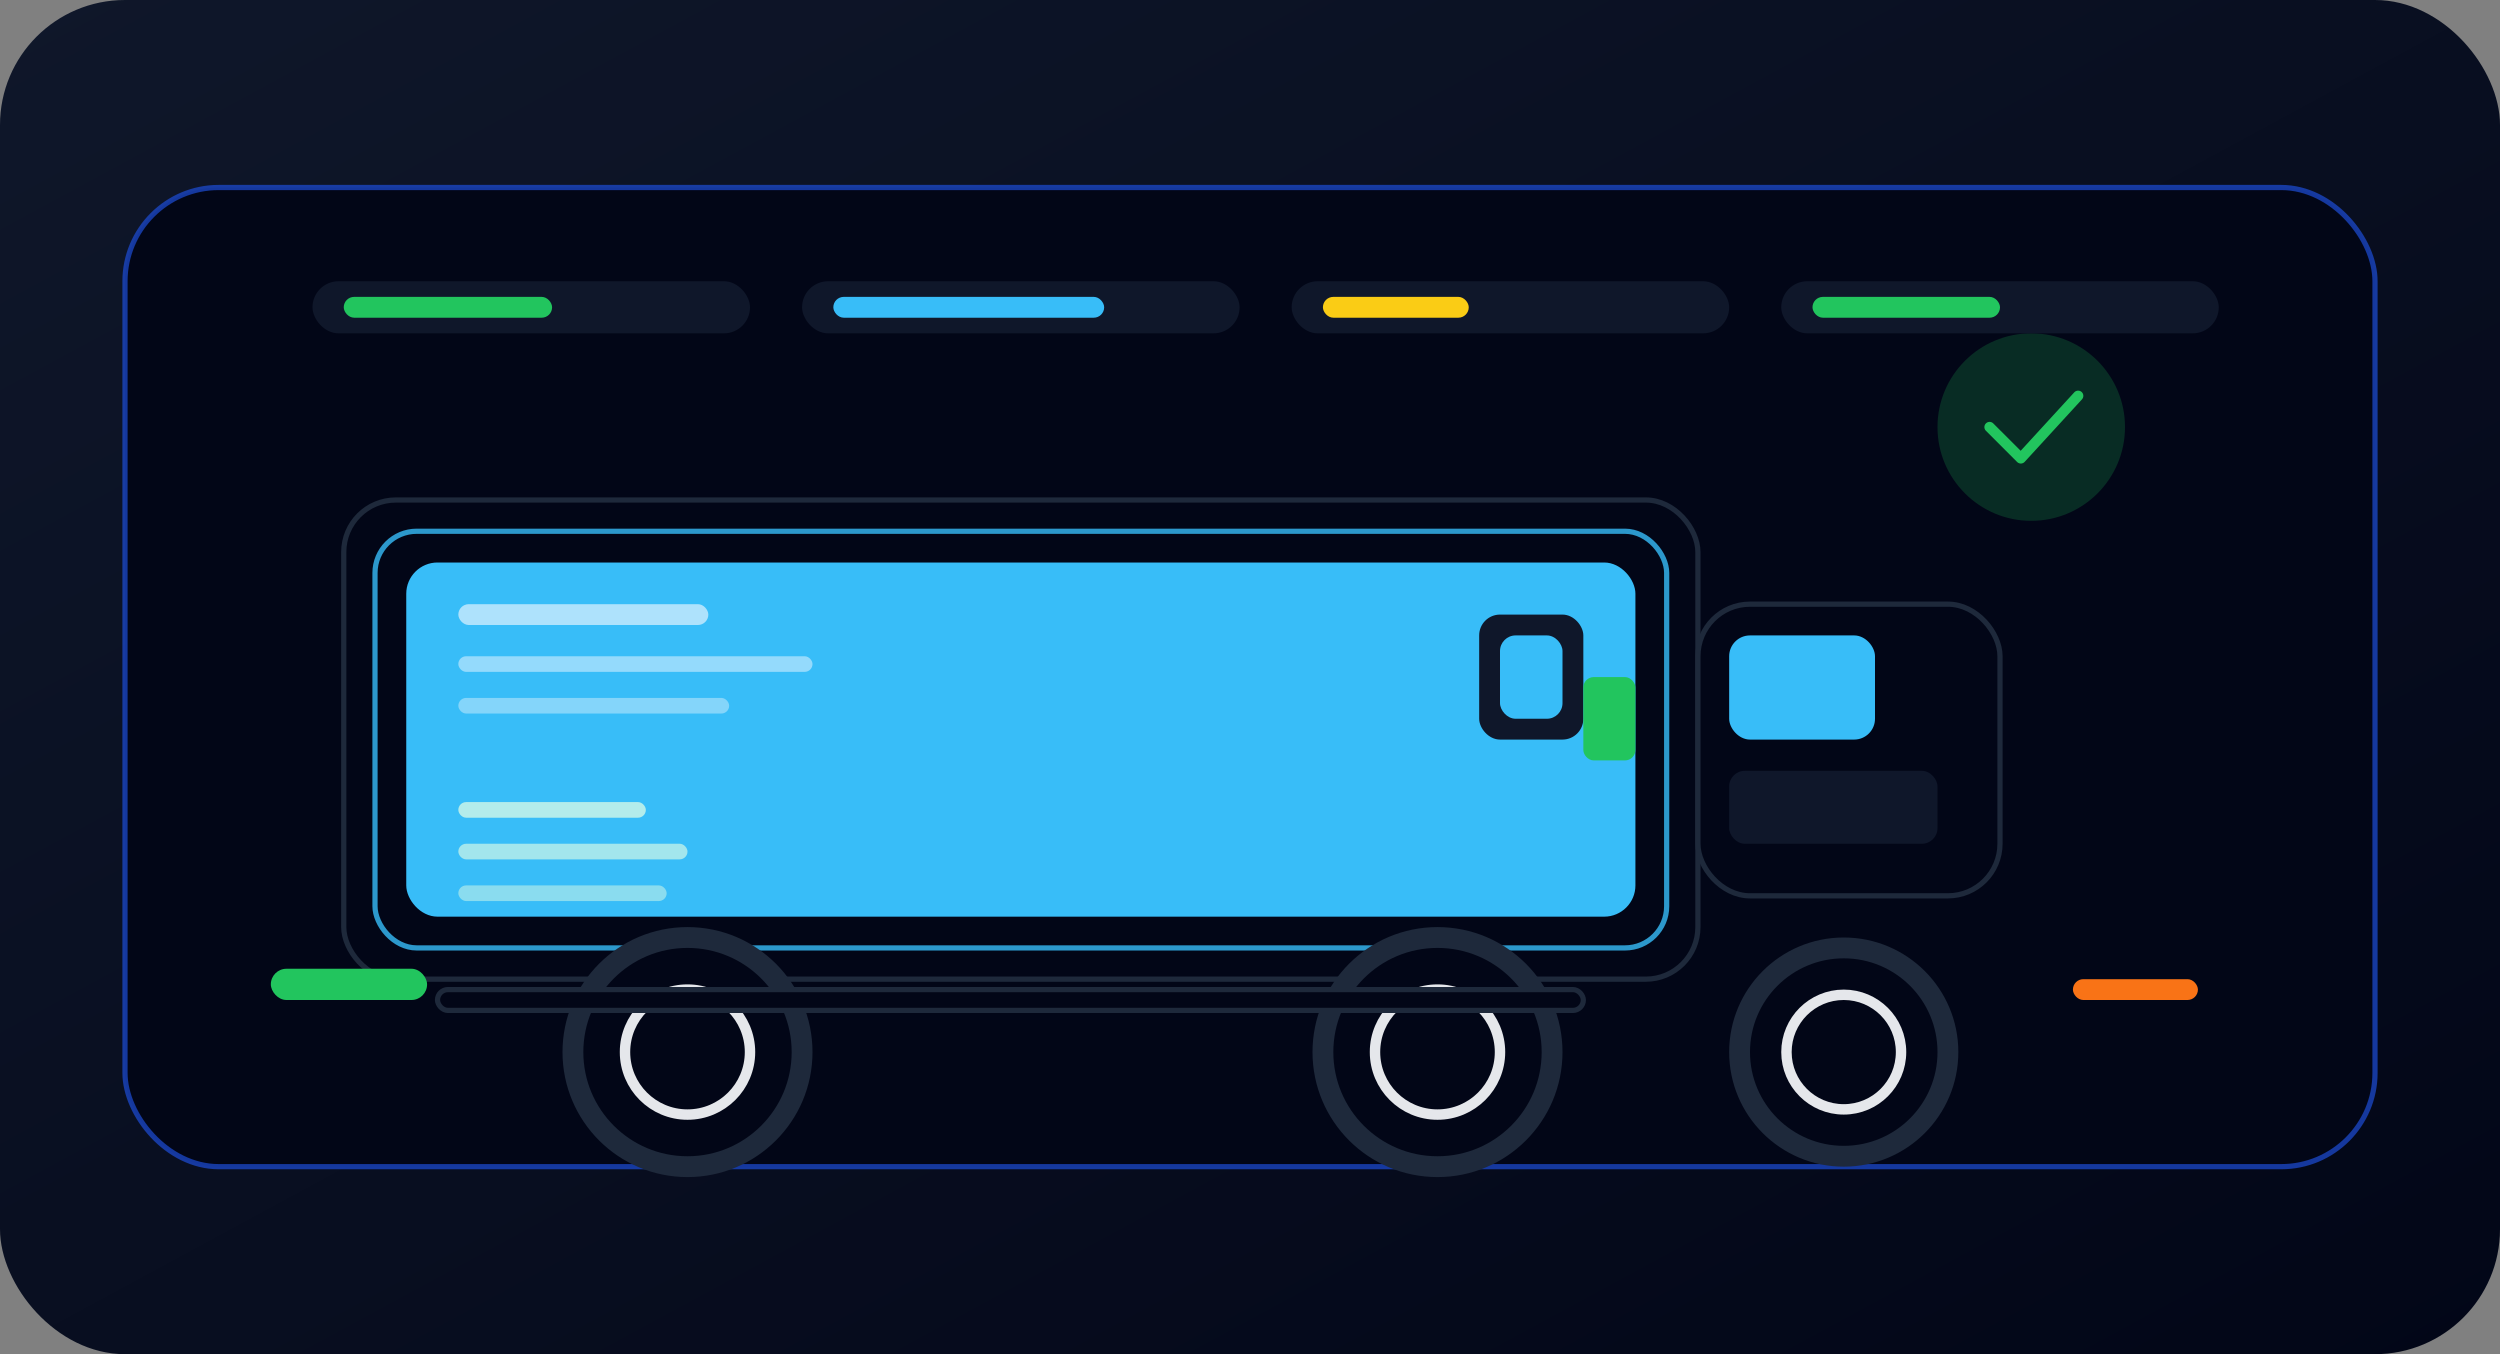 <svg width="480" height="260" viewBox="0 0 480 260" fill="none" xmlns="http://www.w3.org/2000/svg">
  <rect x="0" y="0" width="480" height="260" fill="#808080" stroke="none"/>
  <defs>
    <linearGradient id="bgGrad" x1="0" y1="0" x2="1" y2="1">
      <stop offset="0" stop-color="#0F172A" />
      <stop offset="1" stop-color="#020617" />
    </linearGradient>
    <linearGradient id="truckBody" x1="60" y1="80" x2="420" y2="180">
      <stop offset="0" stop-color="#38BDF8" />
      <stop offset="1" stop-color="#22C55E" />
    </linearGradient>
  </defs>
  <rect x="0" y="0" width="480" height="260" rx="24" fill="url(#bgGrad)" />
  <rect x="24" y="36" width="432" height="188" rx="18" fill="#020617" stroke="#1D4ED8" stroke-opacity="0.7"/>
  <rect x="66" y="96" width="260" height="92" rx="10" fill="#020617" stroke="#1E293B" />
  <rect x="72" y="102" width="248" height="80" rx="8" fill="#020617" stroke="#38BDF8" stroke-opacity="0.8" />
  <rect x="78" y="108" width="236" height="68" rx="6" fill="url(#truckBody)" />
  <rect x="284" y="118" width="20" height="24" rx="4" fill="#0F172A" />
  <rect x="288" y="122" width="12" height="16" rx="3" fill="#38BDF8" />
  <rect x="326" y="116" width="58" height="56" rx="10" fill="#020617" stroke="#1E293B" />
  <rect x="332" y="122" width="28" height="20" rx="4" fill="#38BDF8" />
  <rect x="332" y="148" width="40" height="14" rx="3" fill="#0F172A" />
  <rect x="304" y="130" width="10" height="16" rx="2" fill="#22C55E" />
  <circle cx="132" cy="202" r="22" fill="#020617" stroke="#1E293B" stroke-width="4" />
  <circle cx="132" cy="202" r="12" fill="#020617" stroke="#E5E7EB" stroke-width="2" />
  <circle cx="276" cy="202" r="22" fill="#020617" stroke="#1E293B" stroke-width="4" />
  <circle cx="276" cy="202" r="12" fill="#020617" stroke="#E5E7EB" stroke-width="2" />
  <circle cx="354" cy="202" r="20" fill="#020617" stroke="#1E293B" stroke-width="4" />
  <circle cx="354" cy="202" r="11" fill="#020617" stroke="#E5E7EB" stroke-width="2" />
  <rect x="88" y="116" width="48" height="4" rx="2" fill="#E0F2FE" fill-opacity="0.7" />
  <rect x="88" y="126" width="68" height="3" rx="1.5" fill="#E0F2FE" fill-opacity="0.55" />
  <rect x="88" y="134" width="52" height="3" rx="1.5" fill="#E0F2FE" fill-opacity="0.45" />
  <rect x="88" y="154" width="36" height="3" rx="1.5" fill="#DCFCE7" fill-opacity="0.75" />
  <rect x="88" y="162" width="44" height="3" rx="1.5" fill="#DCFCE7" fill-opacity="0.65" />
  <rect x="88" y="170" width="40" height="3" rx="1.5" fill="#DCFCE7" fill-opacity="0.5" />
  <rect x="84" y="190" width="220" height="4" rx="2" fill="#020617" stroke="#1E293B" />
  <rect x="52" y="186" width="30" height="6" rx="3" fill="#22C55E" />
  <rect x="398" y="188" width="24" height="4" rx="2" fill="#F97316" />
  <circle cx="390" cy="82" r="18" fill="#22C55E" fill-opacity="0.2" />
  <path d="M382 82L388 88L399 76" stroke="#22C55E" stroke-width="2" stroke-linecap="round" stroke-linejoin="round"/>
  <rect x="60" y="54" width="84" height="10" rx="5" fill="#0F172A" />
  <rect x="66" y="57" width="40" height="4" rx="2" fill="#22C55E" />
  <rect x="154" y="54" width="84" height="10" rx="5" fill="#0F172A" />
  <rect x="160" y="57" width="52" height="4" rx="2" fill="#38BDF8" />
  <rect x="248" y="54" width="84" height="10" rx="5" fill="#0F172A" />
  <rect x="254" y="57" width="28" height="4" rx="2" fill="#FACC15" />
  <rect x="342" y="54" width="84" height="10" rx="5" fill="#0F172A" />
  <rect x="348" y="57" width="36" height="4" rx="2" fill="#22C55E" />
</svg>


